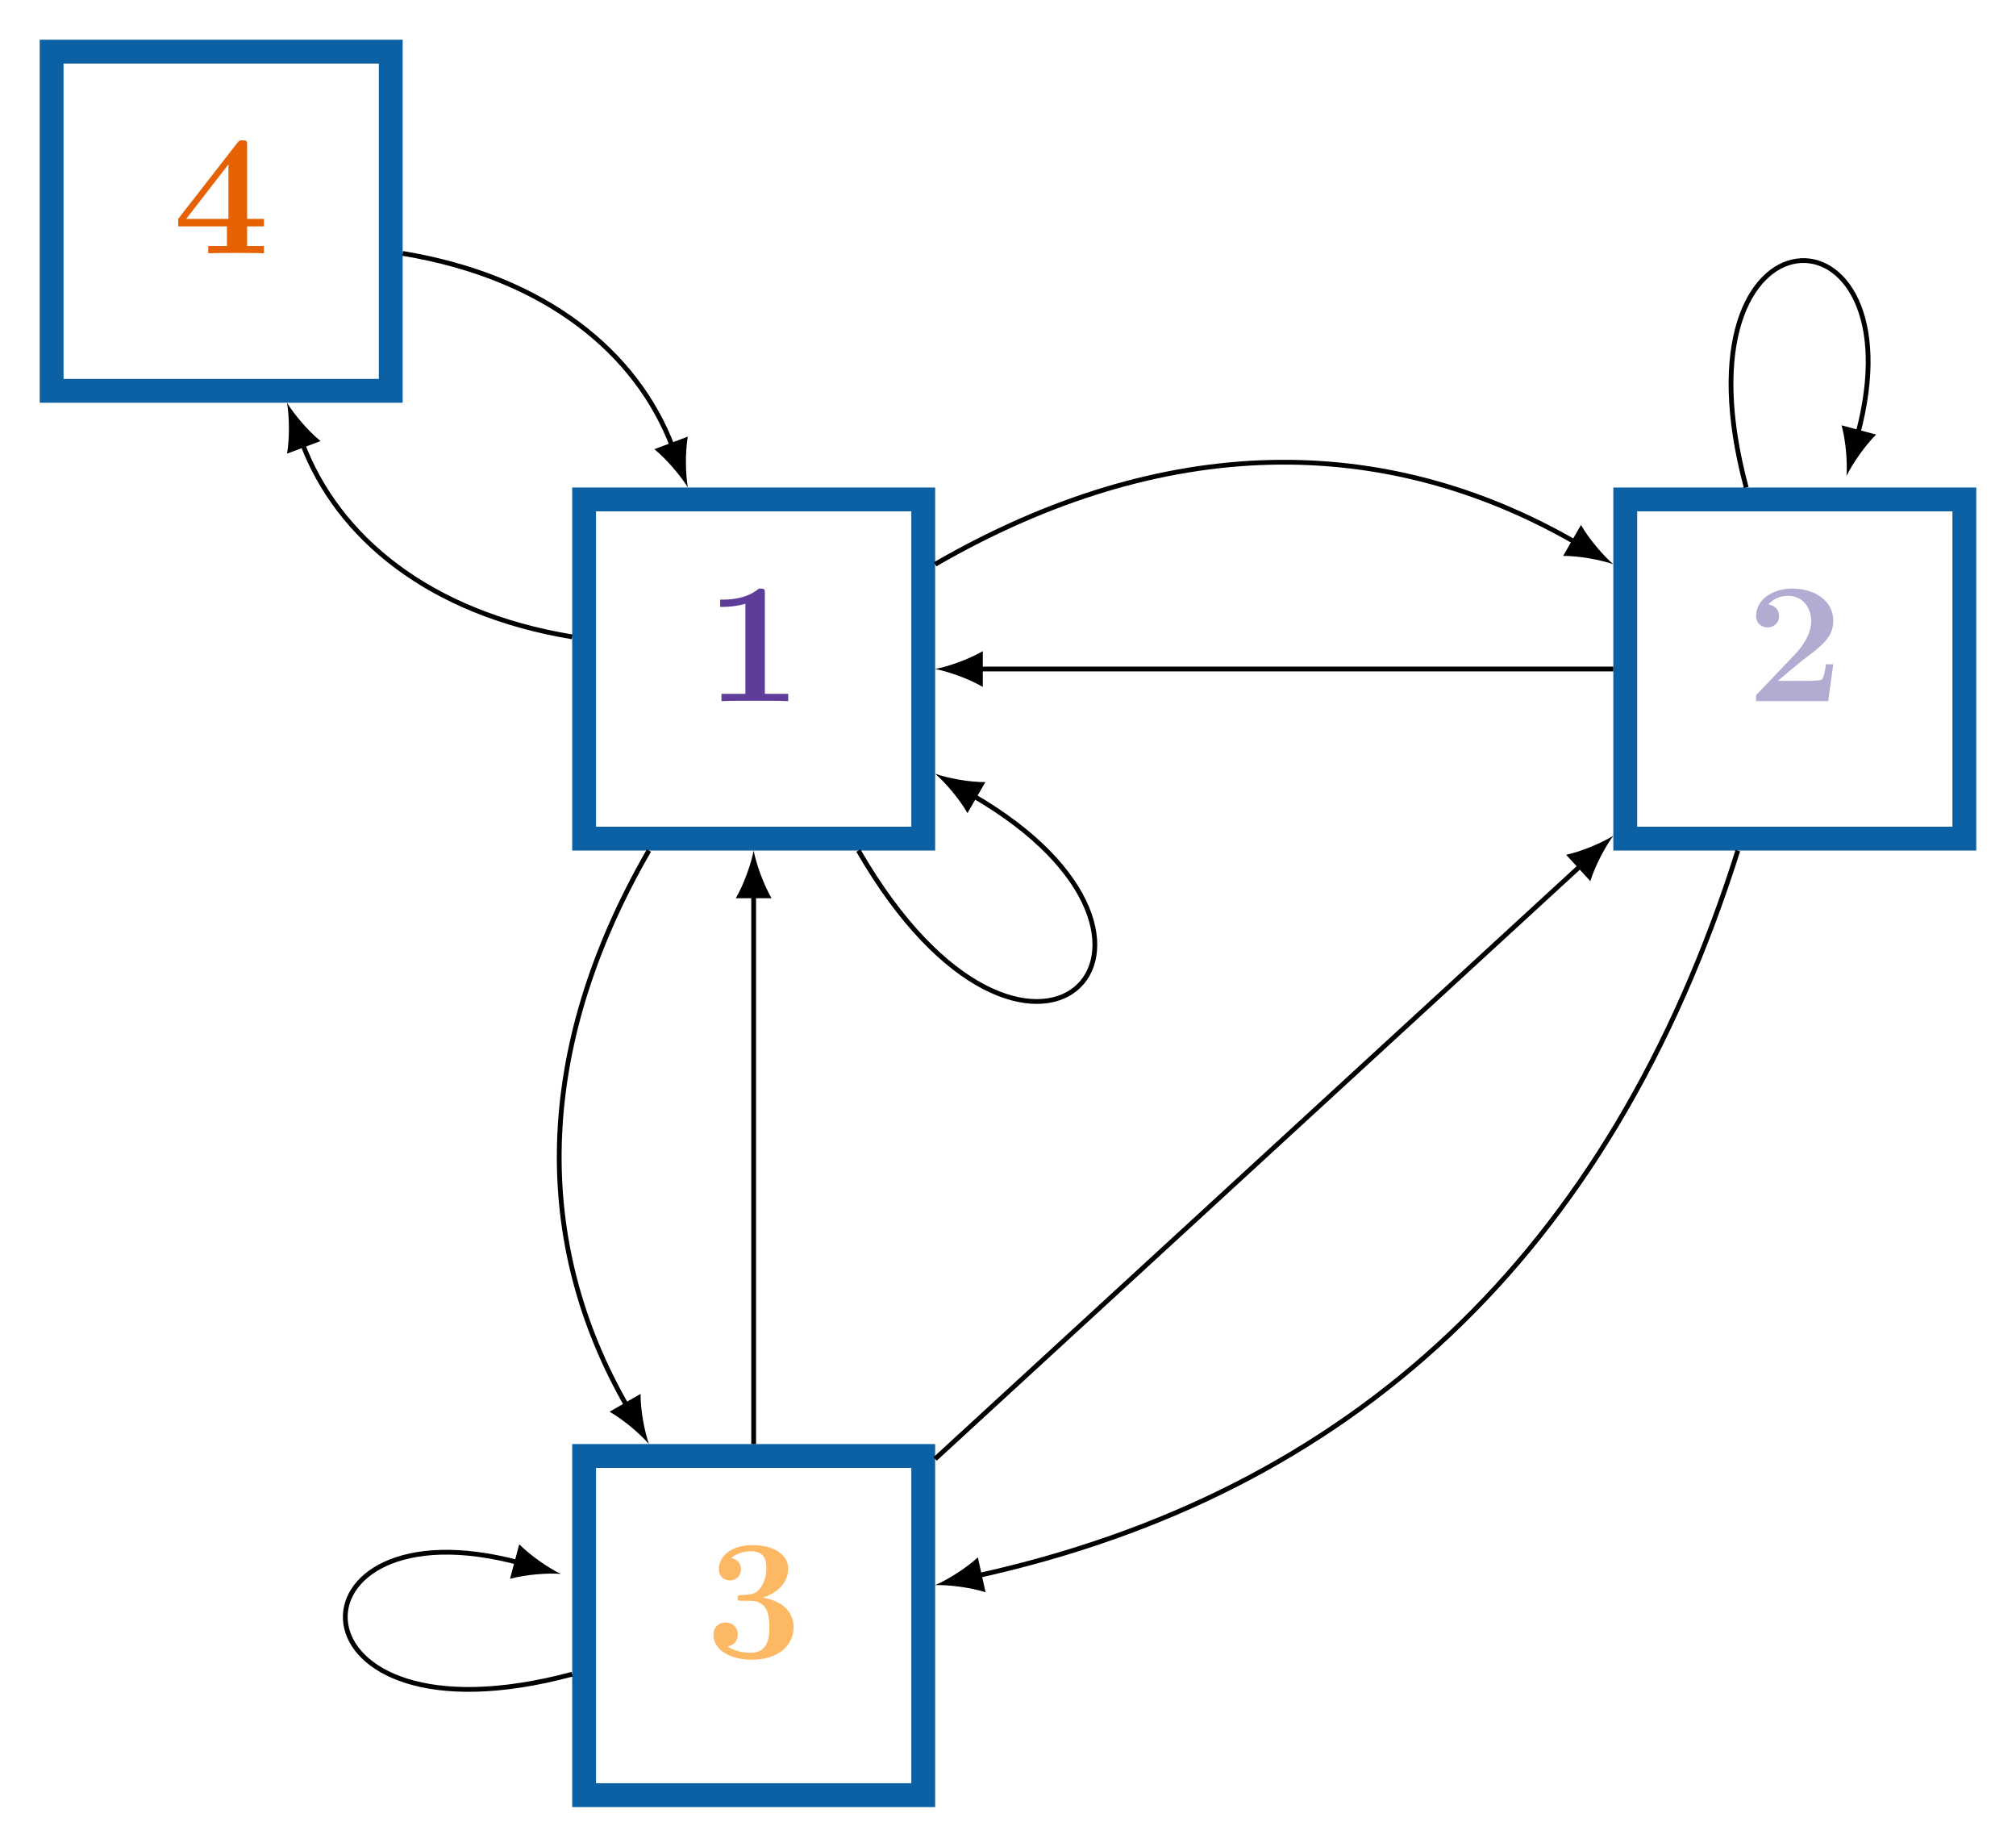 <?xml version="1.0" encoding="UTF-8"?>
<svg xmlns="http://www.w3.org/2000/svg" xmlns:xlink="http://www.w3.org/1999/xlink" width="168.524" height="154.351" viewBox="0 0 168.524 154.351">
<defs>
<g>
<g id="glyph-0-0">
<path d="M 6.203 -2.25 L 7.609 -2.25 L 7.609 -2.875 L 6.203 -2.875 L 6.203 -9.016 C 6.203 -9.375 6.203 -9.438 5.844 -9.438 C 5.578 -9.438 5.547 -9.438 5.375 -9.219 L 0.438 -2.875 L 0.438 -2.25 L 4.516 -2.25 L 4.516 -0.609 L 2.953 -0.609 L 2.953 0 C 3.375 -0.031 4.797 -0.031 5.312 -0.031 C 5.797 -0.031 7.219 -0.031 7.609 0 L 7.609 -0.609 L 6.203 -0.609 Z M 4.641 -7.438 L 4.641 -2.875 L 1.109 -2.875 Z M 4.641 -7.438 "/>
</g>
<g id="glyph-0-1">
<path d="M 4.969 -9 C 4.969 -9.406 4.938 -9.406 4.469 -9.406 C 3.406 -8.484 1.828 -8.484 1.5 -8.484 L 1.234 -8.484 L 1.234 -7.875 L 1.5 -7.875 C 2.016 -7.875 2.766 -7.953 3.344 -8.141 L 3.344 -0.609 L 1.344 -0.609 L 1.344 0 C 1.953 -0.031 3.453 -0.031 4.125 -0.031 C 4.812 -0.031 6.328 -0.031 6.922 0 L 6.922 -0.609 L 4.969 -0.609 Z M 4.969 -9 "/>
</g>
<g id="glyph-0-2">
<path d="M 7.25 -3.078 L 6.641 -3.078 C 6.594 -2.781 6.5 -1.938 6.281 -1.797 C 6.172 -1.688 5.047 -1.688 4.828 -1.688 L 2.609 -1.688 C 3.156 -2.156 4.453 -3.234 4.672 -3.406 C 6.266 -4.594 7.25 -5.328 7.25 -6.703 C 7.25 -8.391 5.703 -9.406 3.812 -9.406 C 2.188 -9.406 0.797 -8.484 0.797 -7.125 C 0.797 -6.375 1.422 -6.156 1.75 -6.156 C 2.188 -6.156 2.719 -6.453 2.719 -7.109 C 2.719 -7.719 2.266 -8.016 1.828 -8.078 C 2.391 -8.734 3.156 -8.797 3.453 -8.797 C 4.781 -8.797 5.406 -7.719 5.406 -6.688 C 5.406 -5.562 4.641 -4.531 4.062 -3.922 L 0.953 -0.656 C 0.797 -0.531 0.797 -0.5 0.797 -0.25 L 0.797 0 L 6.828 0 Z M 7.25 -3.078 "/>
</g>
<g id="glyph-0-3">
<path d="M 3.75 -4.75 C 5.344 -4.75 5.344 -3.25 5.344 -2.562 C 5.344 -1.922 5.344 -0.406 3.797 -0.406 C 3.5 -0.406 2.547 -0.438 1.859 -0.938 C 2.484 -1.062 2.703 -1.5 2.703 -1.938 C 2.703 -2.531 2.281 -2.938 1.688 -2.938 C 1.094 -2.938 0.672 -2.531 0.672 -1.922 C 0.672 -0.609 2.109 0.172 3.875 0.172 C 6.234 0.172 7.375 -1.141 7.375 -2.562 C 7.375 -3.266 7.016 -4.641 4.797 -5.016 C 6.047 -5.406 6.922 -6.297 6.922 -7.438 C 6.922 -8.5 5.891 -9.406 3.906 -9.406 C 2.297 -9.406 1.125 -8.562 1.125 -7.406 C 1.125 -6.688 1.672 -6.453 2.047 -6.453 C 2.469 -6.453 2.969 -6.734 2.969 -7.391 C 2.969 -7.719 2.828 -8.203 2.156 -8.312 C 2.75 -8.891 3.734 -8.891 3.812 -8.891 C 5.094 -8.891 5.094 -7.906 5.094 -7.469 C 5.094 -7.047 5.031 -6.391 4.578 -5.797 C 4.203 -5.312 3.828 -5.281 3.281 -5.25 C 3.109 -5.234 2.828 -5.219 2.766 -5.188 C 2.688 -5.156 2.688 -5.047 2.688 -4.984 C 2.688 -4.75 2.766 -4.75 3.062 -4.75 Z M 3.75 -4.75 "/>
</g>
</g>
</defs>
<path fill="none" stroke-width="1.993" stroke-linecap="butt" stroke-linejoin="miter" stroke="rgb(4.314%, 38.039%, 64.313%)" stroke-opacity="1" stroke-miterlimit="10" d="M -14.174 -14.174 L 14.174 -14.174 L 14.174 14.174 L -14.174 14.174 Z M -14.174 -14.174 " transform="matrix(1, 0, 0, -1, 18.49, 18.49)"/>
<g fill="rgb(90.195%, 38.039%, 0.391%)" fill-opacity="1">
<use xlink:href="#glyph-0-0" x="14.455" y="21.171"/>
</g>
<path fill="none" stroke-width="1.993" stroke-linecap="butt" stroke-linejoin="miter" stroke="rgb(4.314%, 38.039%, 64.313%)" stroke-opacity="1" stroke-miterlimit="10" d="M -14.174 -14.174 L 14.174 -14.174 L 14.174 14.174 L -14.174 14.174 Z M -14.174 -14.174 " transform="matrix(1, 0, 0, -1, 63.002, 55.916)"/>
<g fill="rgb(36.864%, 23.528%, 59.999%)" fill-opacity="1">
<use xlink:href="#glyph-0-1" x="58.967" y="58.597"/>
</g>
<path fill="none" stroke-width="1.993" stroke-linecap="butt" stroke-linejoin="miter" stroke="rgb(4.314%, 38.039%, 64.313%)" stroke-opacity="1" stroke-miterlimit="10" d="M -14.175 -14.174 L 14.173 -14.174 L 14.173 14.174 L -14.175 14.174 Z M -14.175 -14.174 " transform="matrix(1, 0, 0, -1, 150.034, 55.916)"/>
<g fill="rgb(69.803%, 67.059%, 82.352%)" fill-opacity="1">
<use xlink:href="#glyph-0-2" x="145.999" y="58.597"/>
</g>
<path fill="none" stroke-width="1.993" stroke-linecap="butt" stroke-linejoin="miter" stroke="rgb(4.314%, 38.039%, 64.313%)" stroke-opacity="1" stroke-miterlimit="10" d="M -14.174 -14.174 L 14.174 -14.174 L 14.174 14.174 L -14.174 14.174 Z M -14.174 -14.174 " transform="matrix(1, 0, 0, -1, 63.002, 135.861)"/>
<g fill="rgb(99.216%, 72.156%, 38.823%)" fill-opacity="1">
<use xlink:href="#glyph-0-3" x="58.967" y="138.542"/>
</g>
<path fill="none" stroke-width="0.399" stroke-linecap="butt" stroke-linejoin="miter" stroke="rgb(0%, 0%, 0%)" stroke-opacity="1" stroke-miterlimit="10" d="M -36.43 23.949 C -48.336 25.914 -56.02 32.223 -59.008 40.16 " transform="matrix(1, 0, 0, -1, 84.262, 77.176)"/>
<path fill-rule="nonzero" fill="rgb(0%, 0%, 0%)" fill-opacity="1" d="M 23.992 33.66 C 24.18 34.723 24.227 36.551 23.996 37.914 L 26.793 36.863 C 25.719 35.988 24.551 34.582 23.992 33.66 "/>
<path fill="none" stroke-width="0.399" stroke-linecap="butt" stroke-linejoin="miter" stroke="rgb(0%, 0%, 0%)" stroke-opacity="1" stroke-miterlimit="10" d="M -50.602 55.996 C -38.7 54.031 -31.012 47.723 -28.028 39.785 " transform="matrix(1, 0, 0, -1, 84.262, 77.176)"/>
<path fill-rule="nonzero" fill="rgb(0%, 0%, 0%)" fill-opacity="1" d="M 57.5 40.746 C 57.312 39.68 57.262 37.855 57.496 36.492 L 54.699 37.543 C 55.77 38.418 56.938 39.82 57.5 40.746 "/>
<path fill="none" stroke-width="0.399" stroke-linecap="butt" stroke-linejoin="miter" stroke="rgb(0%, 0%, 0%)" stroke-opacity="1" stroke-miterlimit="10" d="M -6.09 30.016 C 13.058 41.071 31.457 41.071 47.496 31.809 " transform="matrix(1, 0, 0, -1, 84.262, 77.176)"/>
<path fill-rule="nonzero" fill="rgb(0%, 0%, 0%)" fill-opacity="1" d="M 134.863 47.16 C 134.043 46.457 132.848 45.074 132.16 43.875 L 130.668 46.461 C 132.051 46.457 133.844 46.801 134.863 47.16 "/>
<path fill="none" stroke-width="0.399" stroke-linecap="butt" stroke-linejoin="miter" stroke="rgb(0%, 0%, 0%)" stroke-opacity="1" stroke-miterlimit="10" d="M 61.011 6.09 C 50.285 -27.836 28.652 -47.629 -2.59 -54.531 " transform="matrix(1, 0, 0, -1, 84.262, 77.176)"/>
<path fill-rule="nonzero" fill="rgb(0%, 0%, 0%)" fill-opacity="1" d="M 78.172 132.48 C 79.254 132.445 81.066 132.656 82.387 133.078 L 81.742 130.16 C 80.723 131.102 79.168 132.055 78.172 132.48 "/>
<path fill="none" stroke-width="0.399" stroke-linecap="butt" stroke-linejoin="miter" stroke="rgb(0%, 0%, 0%)" stroke-opacity="1" stroke-miterlimit="10" d="M -30.016 6.09 C -39.692 -10.664 -39.692 -26.762 -31.813 -40.41 " transform="matrix(1, 0, 0, -1, 84.262, 77.176)"/>
<path fill-rule="nonzero" fill="rgb(0%, 0%, 0%)" fill-opacity="1" d="M 54.246 120.691 C 53.887 119.672 53.539 117.879 53.547 116.496 L 50.957 117.988 C 52.16 118.676 53.539 119.871 54.246 120.691 "/>
<path fill="none" stroke-width="0.399" stroke-linecap="butt" stroke-linejoin="miter" stroke="rgb(0%, 0%, 0%)" stroke-opacity="1" stroke-miterlimit="10" d="M -6.09 -44.758 L 47.961 4.903 " transform="matrix(1, 0, 0, -1, 84.262, 77.176)"/>
<path fill-rule="nonzero" fill="rgb(0%, 0%, 0%)" fill-opacity="1" d="M 134.863 69.848 C 133.949 70.418 132.273 71.148 130.918 71.441 L 132.941 73.645 C 133.352 72.32 134.219 70.711 134.863 69.848 "/>
<path fill="none" stroke-width="0.399" stroke-linecap="butt" stroke-linejoin="miter" stroke="rgb(0%, 0%, 0%)" stroke-opacity="1" stroke-miterlimit="10" d="M -36.43 -62.75 C -60.93 -69.316 -60.93 -48.054 -40.856 -53.437 " transform="matrix(1, 0, 0, -1, 84.262, 77.176)"/>
<path fill-rule="nonzero" fill="rgb(0%, 0%, 0%)" fill-opacity="1" d="M 46.871 131.543 C 45.895 131.074 44.383 130.051 43.406 129.066 L 42.633 131.953 C 43.969 131.59 45.793 131.457 46.871 131.543 "/>
<path fill="none" stroke-width="0.399" stroke-linecap="butt" stroke-linejoin="miter" stroke="rgb(0%, 0%, 0%)" stroke-opacity="1" stroke-miterlimit="10" d="M 61.711 36.43 C 55.144 60.93 76.402 60.93 71.023 40.856 " transform="matrix(1, 0, 0, -1, 84.262, 77.176)"/>
<path fill-rule="nonzero" fill="rgb(0%, 0%, 0%)" fill-opacity="1" d="M 154.355 39.785 C 154.824 38.809 155.848 37.297 156.832 36.32 L 153.945 35.547 C 154.309 36.883 154.438 38.707 154.355 39.785 "/>
<path fill="none" stroke-width="0.399" stroke-linecap="butt" stroke-linejoin="miter" stroke="rgb(0%, 0%, 0%)" stroke-opacity="1" stroke-miterlimit="10" d="M -21.262 -43.515 L -21.262 2.504 " transform="matrix(1, 0, 0, -1, 84.262, 77.176)"/>
<path fill-rule="nonzero" fill="rgb(0%, 0%, 0%)" fill-opacity="1" d="M 63 71.086 C 62.801 72.148 62.203 73.875 61.508 75.07 L 64.496 75.07 C 63.801 73.875 63.199 72.148 63 71.086 "/>
<path fill="none" stroke-width="0.399" stroke-linecap="butt" stroke-linejoin="miter" stroke="rgb(0%, 0%, 0%)" stroke-opacity="1" stroke-miterlimit="10" d="M 50.601 21.262 L -2.504 21.262 " transform="matrix(1, 0, 0, -1, 84.262, 77.176)"/>
<path fill-rule="nonzero" fill="rgb(0%, 0%, 0%)" fill-opacity="1" d="M 78.172 55.914 C 79.234 56.113 80.961 56.715 82.156 57.41 L 82.156 54.422 C 80.961 55.117 79.234 55.715 78.172 55.914 "/>
<path fill="none" stroke-width="0.399" stroke-linecap="butt" stroke-linejoin="miter" stroke="rgb(0%, 0%, 0%)" stroke-opacity="1" stroke-miterlimit="10" d="M -12.508 6.09 C 1.699 -18.504 18.504 -1.699 -2.985 10.715 " transform="matrix(1, 0, 0, -1, 84.262, 77.176)"/>
<path fill-rule="nonzero" fill="rgb(0%, 0%, 0%)" fill-opacity="1" d="M 78.172 64.668 C 78.992 65.371 80.188 66.754 80.875 67.957 L 82.371 65.367 C 80.984 65.375 79.191 65.027 78.172 64.668 "/>
</svg>
